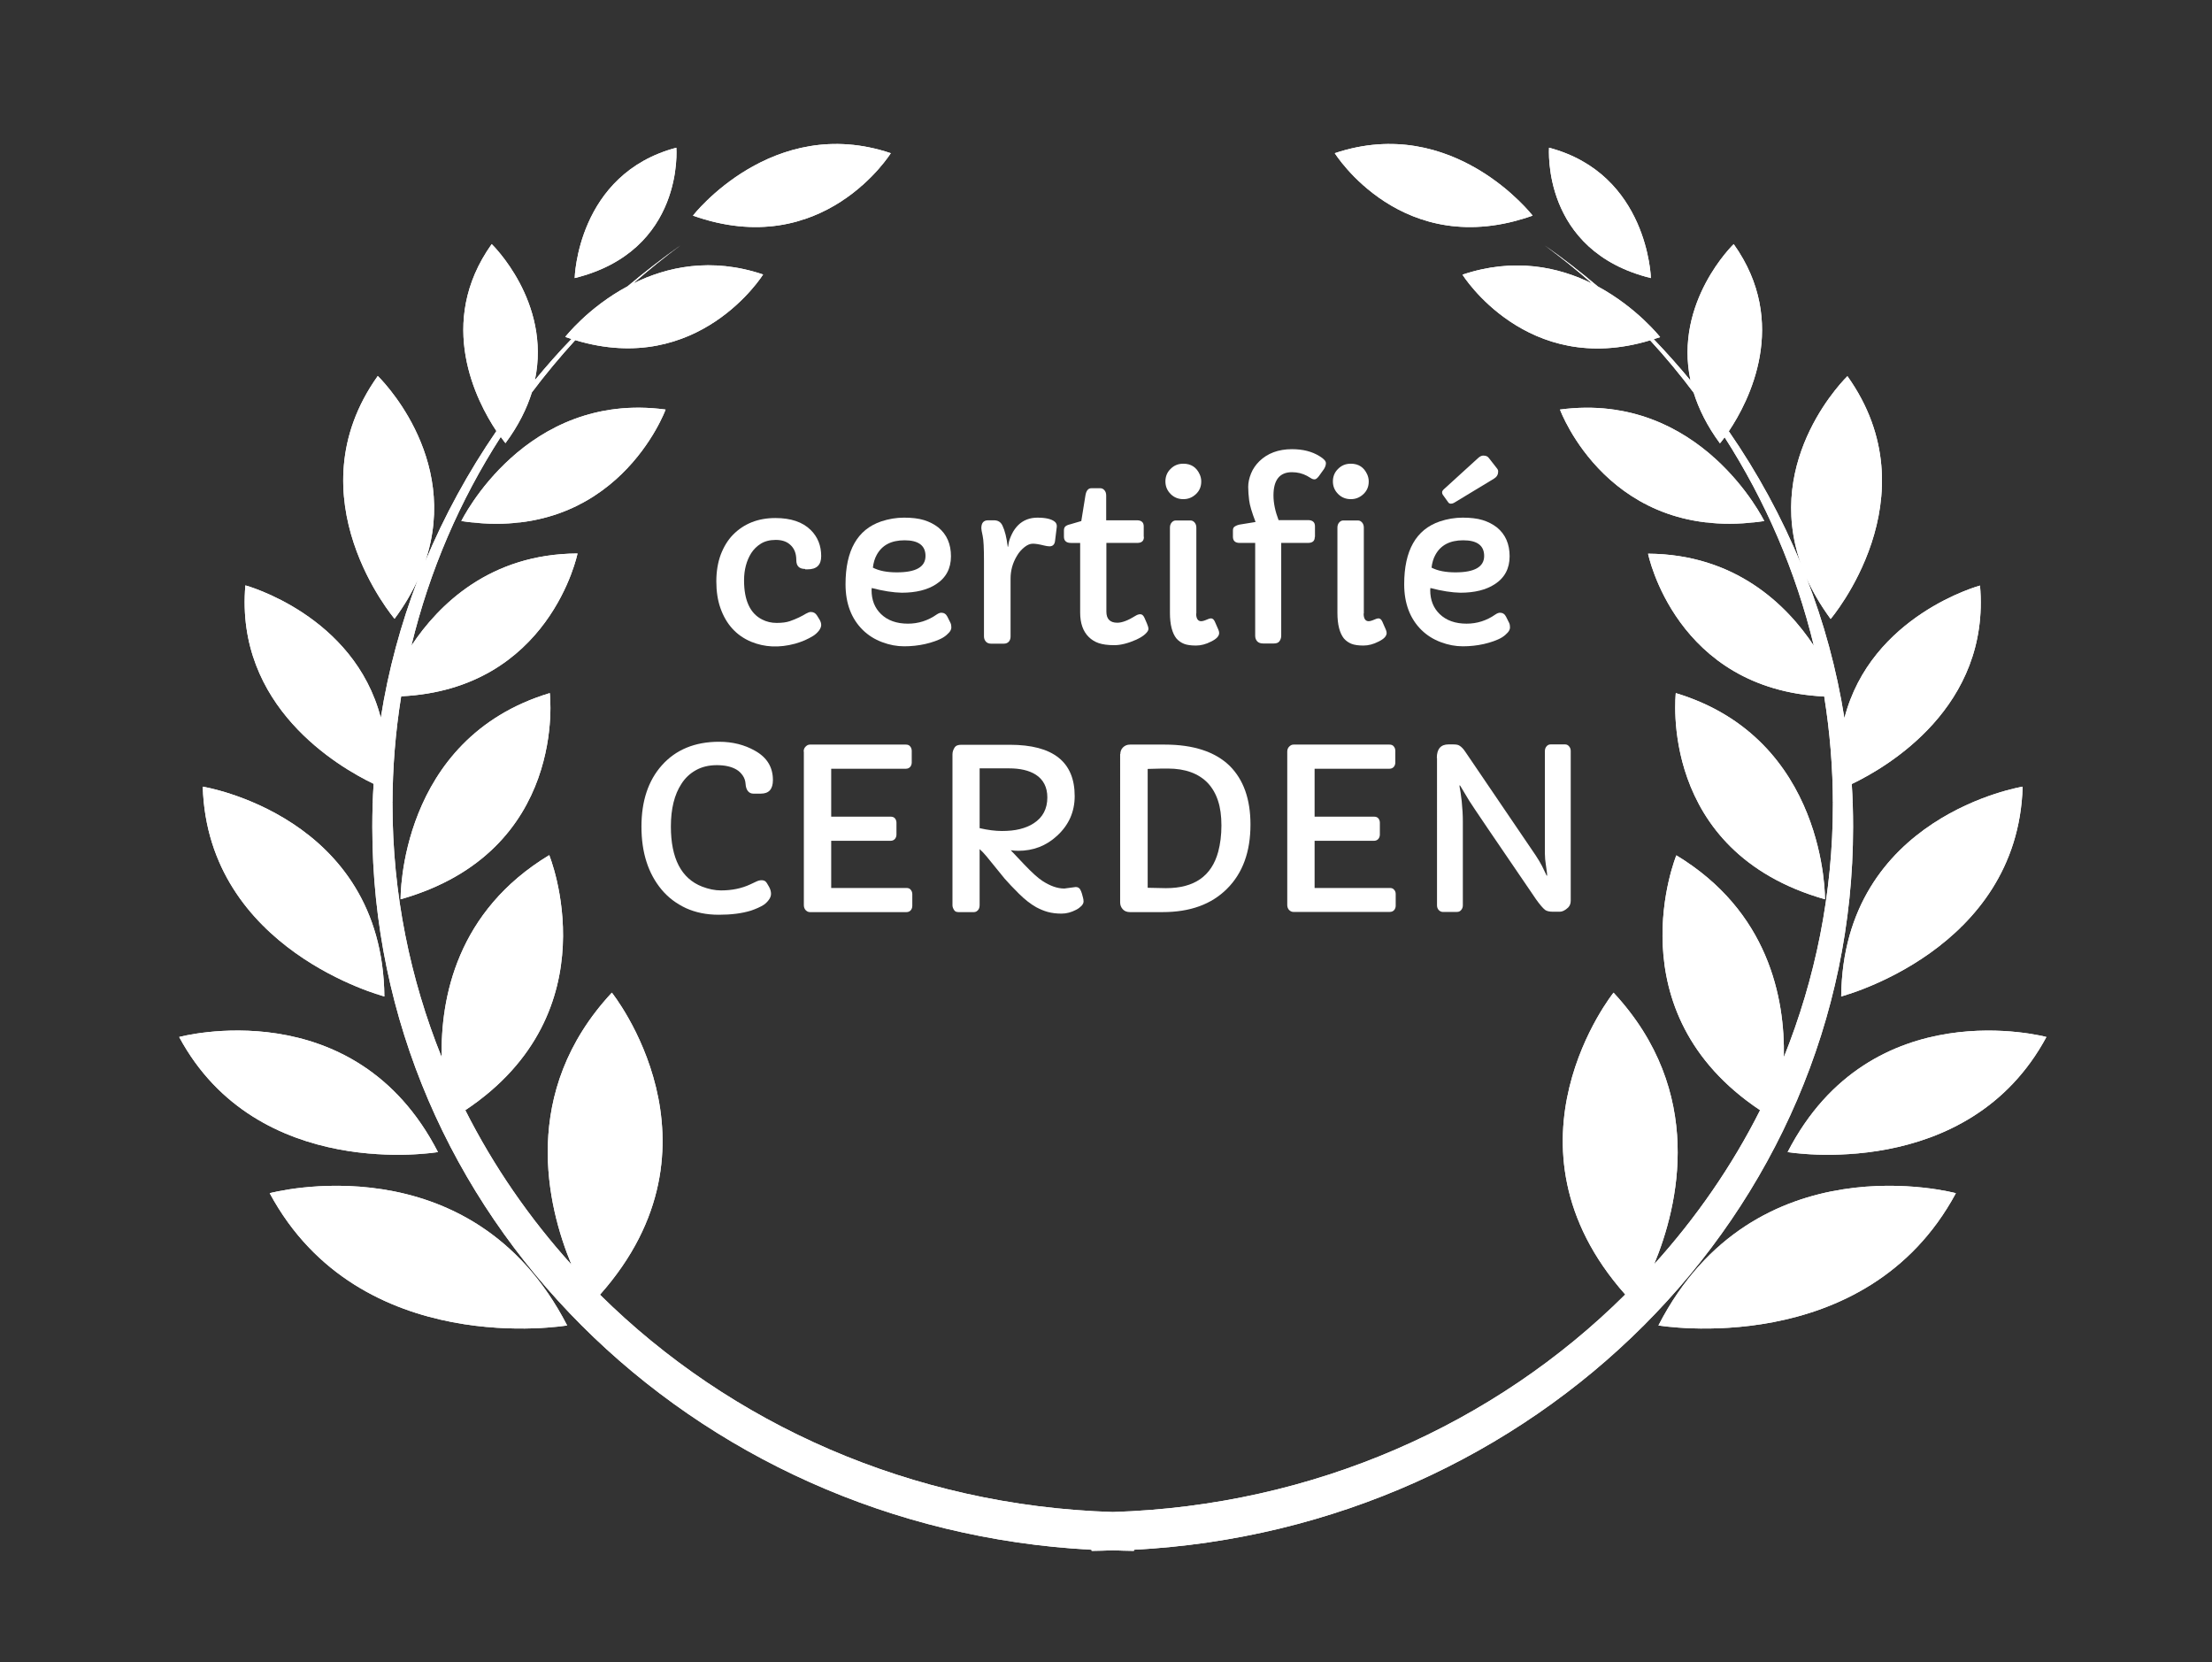 <?xml version="1.0" encoding="utf-8"?>
<!-- Generator: Adobe Illustrator 25.2.3, SVG Export Plug-In . SVG Version: 6.00 Build 0)  -->
<svg version="1.1" id="Calque_1" xmlns="http://www.w3.org/2000/svg" xmlns:xlink="http://www.w3.org/1999/xlink" x="0px" y="0px"
	 viewBox="0 0 117.28 88.11" style="enable-background:new 0 0 117.28 88.11;" xml:space="preserve">
<rect x="0" y="0" width="117.28" height="88.11" fill="#333333" stroke="none"/>
<style type="text/css">
	.st0{fill:#FFFFFF;}
	.st1{clip-path:url(#SVGID_2_);fill:#FFFFFF;}
	.st2{clip-path:url(#SVGID_4_);fill:#FFFFFF;}
	.st3{clip-path:url(#SVGID_6_);fill:#FFFFFF;}
	.st4{clip-path:url(#SVGID_8_);fill:#FFFFFF;}
	.st5{clip-path:url(#SVGID_10_);fill:#FFFFFF;}
	.st6{clip-path:url(#SVGID_12_);fill:#FFFFFF;}
	.st7{clip-path:url(#SVGID_14_);fill:#FFFFFF;}
	.st8{clip-path:url(#SVGID_16_);fill:#FFFFFF;}
	.st9{clip-path:url(#SVGID_18_);fill:#FFFFFF;}
	.st10{clip-path:url(#SVGID_20_);fill:#FFFFFF;}
	.st11{clip-path:url(#SVGID_22_);fill:#FFFFFF;}
	.st12{clip-path:url(#SVGID_24_);fill:#FFFFFF;}
	.st13{clip-path:url(#SVGID_26_);fill:#FFFFFF;}
	.st14{clip-path:url(#SVGID_28_);fill:#FFFFFF;}
	.st15{clip-path:url(#SVGID_30_);fill:#FFFFFF;}
</style>
<g>
	<g>
		<path class="st0" d="M42.69,30.16c-0.32,0-0.47-0.16-0.47-0.47c0-0.36-0.11-0.63-0.33-0.82c-0.19-0.17-0.44-0.25-0.76-0.25
			c-0.32,0-0.58,0.07-0.79,0.2c-0.21,0.13-0.38,0.3-0.51,0.5c-0.25,0.4-0.38,0.88-0.38,1.45c0,1.05,0.32,1.75,0.96,2.07
			c0.23,0.12,0.49,0.18,0.77,0.18c0.28,0,0.51-0.03,0.69-0.09c0.18-0.06,0.34-0.13,0.49-0.2s0.27-0.14,0.37-0.2
			c0.11-0.06,0.19-0.09,0.26-0.09c0.14,0,0.25,0.06,0.33,0.19l0.13,0.21c0.06,0.1,0.09,0.2,0.09,0.29s-0.04,0.19-0.12,0.3
			c-0.08,0.1-0.18,0.2-0.31,0.28c-0.13,0.08-0.28,0.16-0.44,0.23s-0.34,0.13-0.51,0.18c-0.85,0.23-1.62,0.19-2.33-0.1
			c-0.79-0.33-1.33-0.93-1.63-1.78c-0.15-0.42-0.22-0.9-0.22-1.42c0-0.53,0.08-1,0.23-1.41c0.16-0.42,0.37-0.77,0.65-1.06
			c0.58-0.59,1.33-0.89,2.25-0.89c0.82,0,1.45,0.21,1.88,0.64c0.37,0.37,0.55,0.83,0.55,1.38c0,0.47-0.24,0.7-0.72,0.7H42.69z"/>
		<path class="st0" d="M46.22,31.17l-0.01,0.11c0,0.53,0.17,0.95,0.5,1.27c0.35,0.34,0.83,0.51,1.43,0.51
			c0.55,0,1.06-0.16,1.53-0.49c0.09-0.06,0.17-0.09,0.24-0.09c0.14,0,0.25,0.07,0.32,0.21l0.16,0.32c0.04,0.08,0.05,0.16,0.05,0.25
			c0,0.09-0.04,0.18-0.12,0.27s-0.18,0.18-0.31,0.26c-0.13,0.08-0.28,0.14-0.44,0.2c-0.17,0.06-0.34,0.11-0.52,0.15
			c-0.36,0.08-0.73,0.12-1.11,0.12c-0.39,0-0.77-0.07-1.17-0.22s-0.73-0.36-1.02-0.64c-0.61-0.6-0.92-1.41-0.92-2.43
			c0-1.79,0.63-2.9,1.89-3.33c0.39-0.13,0.8-0.2,1.21-0.2c0.41,0,0.77,0.04,1.06,0.13c0.29,0.09,0.54,0.22,0.76,0.39
			c0.45,0.37,0.67,0.88,0.67,1.53c0,0.64-0.26,1.14-0.79,1.48c-0.46,0.3-1.07,0.45-1.82,0.45C47.37,31.41,46.83,31.33,46.22,31.17z
			 M49.07,29.47c0-0.55-0.37-0.83-1.11-0.83c-0.71,0-1.2,0.26-1.48,0.78c-0.1,0.18-0.17,0.41-0.2,0.67
			c0.33,0.17,0.75,0.25,1.27,0.25C48.57,30.34,49.07,30.05,49.07,29.47z"/>
		<path class="st0" d="M52.03,28c0-0.28,0.12-0.42,0.36-0.42h0.31c0.21,0,0.36,0.09,0.45,0.28c0.13,0.27,0.22,0.64,0.28,1.12
			c0,0.01,0,0.01,0.01,0.01s0.02-0.07,0.04-0.2c0.02-0.13,0.08-0.29,0.17-0.48c0.09-0.19,0.21-0.35,0.34-0.48
			c0.27-0.26,0.61-0.39,1.01-0.39c0.44,0,0.75,0.07,0.93,0.22c0.08,0.07,0.11,0.16,0.1,0.27l-0.09,0.73c-0.02,0.2-0.12,0.3-0.3,0.3
			c-0.08,0-0.19-0.02-0.31-0.05c-0.24-0.06-0.43-0.09-0.57-0.09s-0.29,0.06-0.44,0.18c-0.15,0.12-0.29,0.27-0.4,0.46
			c-0.23,0.38-0.34,0.78-0.34,1.21v3.07c0,0.11-0.03,0.2-0.09,0.27c-0.06,0.07-0.15,0.11-0.27,0.11h-0.67
			c-0.12,0-0.22-0.04-0.28-0.11s-0.1-0.16-0.1-0.27v-3.99c0-0.68-0.02-1.13-0.07-1.35C52.05,28.18,52.03,28.05,52.03,28z"/>
		<path class="st0" d="M60.65,28.46c0,0.22-0.12,0.32-0.36,0.32h-1.63v3.64c0,0.39,0.19,0.59,0.58,0.59c0.25,0,0.57-0.12,0.97-0.37
			c0.08-0.05,0.16-0.08,0.25-0.08c0.09,0,0.16,0.06,0.22,0.19l0.13,0.3c0.05,0.12,0.08,0.21,0.08,0.29s-0.06,0.17-0.18,0.28
			c-0.12,0.11-0.28,0.2-0.47,0.29c-0.43,0.19-0.82,0.29-1.16,0.29c-0.35,0-0.62-0.04-0.83-0.11c-0.2-0.07-0.38-0.18-0.52-0.32
			c-0.31-0.3-0.46-0.74-0.46-1.3v-3.69h-0.49c-0.24,0-0.37-0.11-0.37-0.33v-0.33c0-0.09,0.02-0.16,0.07-0.21
			c0.05-0.05,0.14-0.09,0.27-0.12l0.58-0.17l0.22-1.36c0.04-0.25,0.15-0.38,0.31-0.38h0.48c0.09,0,0.16,0.04,0.22,0.11
			s0.09,0.16,0.09,0.28v1.31h1.63c0.24,0,0.36,0.11,0.36,0.32V28.46z"/>
		<path class="st0" d="M62.74,26.46c-0.26,0-0.49-0.09-0.67-0.27c-0.18-0.18-0.28-0.4-0.28-0.67c0-0.26,0.09-0.49,0.28-0.67
			c0.18-0.18,0.4-0.27,0.67-0.27c0.41,0,0.7,0.19,0.87,0.57c0.05,0.11,0.08,0.24,0.08,0.37c0,0.27-0.09,0.49-0.28,0.67
			C63.22,26.37,63,26.46,62.74,26.46z M63.42,32.52c0,0.27,0.09,0.41,0.27,0.41c0.06,0,0.13-0.02,0.21-0.05
			c0.15-0.07,0.25-0.1,0.31-0.1c0.08,0,0.15,0.06,0.2,0.17l0.18,0.41c0.03,0.07,0.05,0.13,0.05,0.19c0,0.17-0.14,0.32-0.43,0.46
			c-0.27,0.14-0.54,0.21-0.8,0.21s-0.48-0.03-0.63-0.09s-0.29-0.15-0.41-0.29c-0.22-0.28-0.34-0.73-0.34-1.35v-4.52
			c0-0.11,0.03-0.2,0.09-0.27s0.13-0.11,0.22-0.11h0.78c0.09,0,0.16,0.04,0.22,0.11s0.09,0.16,0.09,0.27V32.52z"/>
		<path class="st0" d="M69.71,28.46c0,0.22-0.12,0.32-0.37,0.32h-1.41v4.92c0,0.12-0.04,0.22-0.1,0.3s-0.17,0.11-0.29,0.11h-0.57
			c-0.14,0-0.24-0.04-0.31-0.11c-0.07-0.08-0.11-0.17-0.11-0.3v-4.92h-0.82c-0.24,0-0.36-0.11-0.36-0.33v-0.32
			c0-0.09,0.02-0.16,0.07-0.2c0.05-0.04,0.14-0.09,0.27-0.12l0.86-0.14c-0.2-0.52-0.31-0.9-0.34-1.15
			c-0.03-0.25-0.05-0.49-0.05-0.71c0-0.23,0.05-0.46,0.15-0.71c0.1-0.25,0.25-0.46,0.44-0.65c0.43-0.42,1.01-0.64,1.73-0.64
			c0.57,0,1.06,0.12,1.46,0.37c0.23,0.14,0.34,0.26,0.34,0.37c0,0.11-0.04,0.21-0.1,0.31l-0.28,0.39c-0.08,0.1-0.15,0.16-0.22,0.16
			s-0.13-0.02-0.19-0.06c-0.06-0.04-0.13-0.08-0.22-0.13c-0.23-0.12-0.49-0.19-0.79-0.19c-0.65,0-0.98,0.41-0.98,1.23
			c0,0.4,0.09,0.84,0.27,1.31h1.56c0.24,0,0.37,0.11,0.37,0.32V28.46z"/>
		<path class="st0" d="M71.62,26.46c-0.26,0-0.49-0.09-0.67-0.27c-0.18-0.18-0.28-0.4-0.28-0.67c0-0.26,0.09-0.49,0.28-0.67
			c0.18-0.18,0.4-0.27,0.67-0.27c0.41,0,0.7,0.19,0.87,0.57c0.05,0.11,0.08,0.24,0.08,0.37c0,0.27-0.09,0.49-0.28,0.67
			C72.1,26.37,71.88,26.46,71.62,26.46z M72.3,32.52c0,0.27,0.09,0.41,0.27,0.41c0.06,0,0.13-0.02,0.21-0.05
			c0.15-0.07,0.25-0.1,0.31-0.1c0.08,0,0.15,0.06,0.2,0.17l0.18,0.41c0.03,0.07,0.05,0.13,0.05,0.19c0,0.17-0.14,0.32-0.43,0.46
			c-0.27,0.14-0.54,0.21-0.8,0.21s-0.48-0.03-0.63-0.09s-0.29-0.15-0.41-0.29c-0.22-0.28-0.34-0.73-0.34-1.35v-4.52
			c0-0.11,0.03-0.2,0.09-0.27s0.13-0.11,0.22-0.11h0.78c0.09,0,0.16,0.04,0.22,0.11s0.09,0.16,0.09,0.27V32.52z"/>
		<path class="st0" d="M75.84,31.17l-0.01,0.11c0,0.53,0.17,0.95,0.5,1.27c0.35,0.34,0.83,0.51,1.43,0.51
			c0.55,0,1.06-0.16,1.53-0.49c0.09-0.06,0.17-0.09,0.24-0.09c0.14,0,0.25,0.07,0.32,0.21l0.16,0.32c0.04,0.08,0.05,0.16,0.05,0.25
			c0,0.09-0.04,0.18-0.12,0.27s-0.18,0.18-0.31,0.26c-0.13,0.08-0.28,0.14-0.44,0.2c-0.17,0.06-0.34,0.11-0.52,0.15
			c-0.36,0.08-0.73,0.12-1.11,0.12c-0.39,0-0.77-0.07-1.17-0.22s-0.73-0.36-1.02-0.64c-0.61-0.6-0.92-1.41-0.92-2.43
			c0-1.79,0.63-2.9,1.89-3.33c0.39-0.13,0.8-0.2,1.21-0.2c0.41,0,0.77,0.04,1.06,0.13c0.29,0.09,0.54,0.22,0.76,0.39
			c0.45,0.37,0.67,0.88,0.67,1.53c0,0.64-0.26,1.14-0.79,1.48c-0.46,0.3-1.07,0.45-1.82,0.45C76.98,31.41,76.45,31.33,75.84,31.17z
			 M78.69,29.47c0-0.55-0.37-0.83-1.11-0.83c-0.71,0-1.2,0.26-1.48,0.78c-0.1,0.18-0.17,0.41-0.2,0.67
			c0.33,0.17,0.75,0.25,1.27,0.25C78.18,30.34,78.69,30.05,78.69,29.47z M77.1,26.65c-0.05,0.03-0.11,0.05-0.17,0.05
			c-0.07,0-0.12-0.03-0.15-0.08l-0.28-0.39c-0.03-0.04-0.04-0.08-0.04-0.14c0-0.05,0.04-0.11,0.12-0.18l1.79-1.63
			c0.1-0.09,0.19-0.13,0.27-0.13c0.14,0,0.24,0.04,0.3,0.13l0.43,0.55c0.05,0.06,0.07,0.12,0.06,0.18c0,0.16-0.08,0.28-0.23,0.37
			L77.1,26.65z"/>
		<path class="st0" d="M40.98,41.35c0,0.48-0.21,0.72-0.64,0.72h-0.4c-0.12,0-0.22-0.05-0.29-0.14s-0.11-0.22-0.12-0.38
			s-0.06-0.31-0.15-0.44c-0.09-0.13-0.2-0.24-0.34-0.32c-0.26-0.15-0.6-0.23-1.03-0.23c-0.43,0-0.8,0.09-1.12,0.27
			s-0.57,0.42-0.76,0.72c-0.37,0.56-0.56,1.32-0.56,2.26c0,1.69,0.55,2.76,1.66,3.19c0.34,0.13,0.67,0.2,1,0.2
			c0.59,0,1.1-0.11,1.55-0.32l0.32-0.15c0.1-0.05,0.2-0.07,0.28-0.07s0.15,0.02,0.2,0.06c0.05,0.04,0.11,0.13,0.19,0.28
			c0.08,0.14,0.11,0.27,0.11,0.38c0,0.11-0.04,0.21-0.11,0.31c-0.07,0.1-0.16,0.19-0.27,0.27c-0.19,0.12-0.42,0.22-0.68,0.31
			c-0.49,0.15-1.05,0.22-1.71,0.22s-1.23-0.12-1.74-0.35c-0.51-0.24-0.94-0.56-1.29-0.98c-0.71-0.85-1.07-1.96-1.07-3.34
			c0-1.36,0.36-2.44,1.08-3.25c0.74-0.83,1.75-1.25,3.04-1.25c0.71,0,1.34,0.16,1.89,0.47C40.67,40.15,40.98,40.67,40.98,41.35z"/>
		<path class="st0" d="M42.61,39.84c0-0.1,0.03-0.19,0.1-0.26s0.14-0.11,0.23-0.11h5.09c0.1,0,0.18,0.03,0.23,0.1
			c0.05,0.06,0.08,0.14,0.08,0.23v0.62c0,0.09-0.03,0.17-0.08,0.23c-0.05,0.06-0.13,0.1-0.23,0.1h-3.96v2.54h3.15
			c0.1,0,0.18,0.03,0.23,0.09c0.05,0.06,0.08,0.14,0.08,0.23v0.63c0,0.09-0.03,0.17-0.08,0.23c-0.05,0.06-0.13,0.1-0.23,0.1h-3.15
			v2.5h3.99c0.1,0,0.18,0.03,0.23,0.1c0.05,0.06,0.08,0.14,0.08,0.23v0.62c0,0.09-0.03,0.17-0.08,0.23c-0.05,0.06-0.13,0.1-0.23,0.1
			h-5.12c-0.09,0-0.16-0.04-0.23-0.11c-0.06-0.07-0.09-0.16-0.09-0.26V39.84z"/>
		<path class="st0" d="M56.43,47.1l0.6-0.08c0.11,0,0.18,0.04,0.23,0.11c0.04,0.07,0.08,0.15,0.1,0.23
			c0.02,0.08,0.04,0.16,0.06,0.22c0.02,0.07,0.03,0.14,0.03,0.21c0,0.08-0.04,0.15-0.11,0.23c-0.08,0.08-0.17,0.15-0.29,0.21
			c-0.25,0.13-0.5,0.2-0.77,0.2s-0.51-0.03-0.73-0.09c-0.22-0.06-0.42-0.15-0.61-0.25c-0.3-0.17-0.61-0.41-0.92-0.72
			s-0.56-0.57-0.75-0.79l-0.96-1.18c-0.13-0.16-0.26-0.29-0.37-0.39v2.97c0,0.15-0.05,0.26-0.16,0.33
			c-0.04,0.02-0.08,0.04-0.13,0.04h-0.83c-0.1,0-0.18-0.03-0.22-0.09c-0.07-0.1-0.1-0.19-0.1-0.27v-8c0-0.13,0.04-0.25,0.11-0.36
			s0.19-0.15,0.35-0.15h2.58c2.3,0,3.44,0.91,3.44,2.72c0,0.83-0.31,1.53-0.93,2.1c-0.58,0.54-1.27,0.8-2.06,0.8
			c-0.14,0-0.27-0.01-0.4-0.03l0.71,0.75c0.41,0.43,0.73,0.72,0.96,0.87C55.67,46.96,56.06,47.1,56.43,47.1z M51.94,43.9
			c0.44,0.1,0.83,0.15,1.18,0.15c0.35,0,0.67-0.03,0.95-0.1c0.28-0.07,0.53-0.17,0.74-0.31c0.48-0.31,0.72-0.77,0.72-1.37
			c0-0.54-0.21-0.95-0.62-1.21c-0.35-0.22-0.82-0.33-1.41-0.33h-1.56V43.9z"/>
		<path class="st0" d="M59.4,39.97c0-0.13,0.04-0.25,0.14-0.35s0.22-0.15,0.38-0.15h1.83c1.53,0,2.68,0.38,3.45,1.13
			c0.73,0.73,1.1,1.76,1.1,3.11c0,1.44-0.41,2.57-1.24,3.4s-1.96,1.24-3.42,1.24h-1.73c-0.16,0-0.29-0.05-0.38-0.15
			c-0.09-0.1-0.14-0.22-0.14-0.36V39.97z M61.92,40.74h-0.29c-0.13,0-0.39,0.01-0.78,0.02v6.3l0.94,0.02h0.04
			c1.49,0,2.41-0.64,2.76-1.93c0.11-0.42,0.17-0.88,0.17-1.39c0-0.51-0.06-0.95-0.18-1.31c-0.12-0.37-0.3-0.68-0.54-0.94
			C63.55,41,62.84,40.74,61.92,40.74z"/>
		<path class="st0" d="M68.25,39.84c0-0.1,0.03-0.19,0.1-0.26s0.14-0.11,0.23-0.11h5.09c0.1,0,0.18,0.03,0.23,0.1
			c0.05,0.06,0.08,0.14,0.08,0.23v0.62c0,0.09-0.03,0.17-0.08,0.23c-0.05,0.06-0.13,0.1-0.23,0.1H69.7v2.54h3.15
			c0.1,0,0.18,0.03,0.23,0.09c0.05,0.06,0.08,0.14,0.08,0.23v0.63c0,0.09-0.03,0.17-0.08,0.23c-0.05,0.06-0.13,0.1-0.23,0.1H69.7
			v2.5h3.99c0.1,0,0.18,0.03,0.23,0.1C73.97,47.22,74,47.3,74,47.39v0.62c0,0.09-0.03,0.17-0.08,0.23c-0.05,0.06-0.13,0.1-0.23,0.1
			h-5.12c-0.09,0-0.16-0.04-0.23-0.11c-0.06-0.07-0.09-0.16-0.09-0.26V39.84z"/>
		<path class="st0" d="M76.18,40.18c0-0.48,0.21-0.72,0.62-0.72h0.24c0.16,0,0.27,0.02,0.33,0.06c0.12,0.07,0.22,0.18,0.32,0.33
			l3.73,5.49c0.14,0.21,0.25,0.4,0.34,0.57l0.24,0.5c0,0.01,0.01,0.01,0.02,0.01c0.01,0,0.01-0.05,0-0.15
			c-0.01-0.1-0.03-0.25-0.06-0.44c-0.03-0.19-0.05-0.38-0.05-0.57v-5.45c0-0.1,0.03-0.18,0.09-0.25c0.06-0.07,0.13-0.1,0.22-0.1
			h0.76c0.08,0,0.15,0.03,0.21,0.1c0.06,0.07,0.09,0.15,0.09,0.25v7.94c0,0.15-0.05,0.27-0.14,0.36c-0.16,0.15-0.31,0.22-0.44,0.22
			h-0.35c-0.19,0-0.33-0.03-0.42-0.09c-0.13-0.1-0.29-0.29-0.49-0.57c-2.2-3.22-3.38-4.96-3.54-5.22l-0.48-0.8
			c-0.01-0.01-0.02-0.02-0.03-0.02s-0.01,0.03,0,0.09s0.03,0.16,0.05,0.29c0.02,0.14,0.04,0.29,0.06,0.46
			c0.04,0.39,0.06,0.74,0.06,1.08v4.44c0,0.1-0.03,0.18-0.09,0.25c-0.06,0.07-0.13,0.1-0.22,0.1h-0.76c-0.08,0-0.15-0.04-0.21-0.1
			c-0.06-0.07-0.09-0.15-0.09-0.25V40.18z"/>
	</g>
	<g>
		<g>
			<g>
				<g>
					<defs>
						<path id="SVGID_1_" d="M98.25,43.84c0-0.77-0.02-1.53-0.07-2.28c1.88-0.9,7.36-4.09,6.8-10.52c0,0-5.78,1.56-7.19,7.03
							c-0.41-2.58-1.09-5.08-2.02-7.46c0.32,0.72,0.74,1.45,1.29,2.2c0,0,5.48-6.43,0.89-12.87c0,0-4.48,4.31-2.46,9.97
							c-1.02-2.49-2.31-4.85-3.83-7.05c1.05-1.56,3.24-5.74,0.26-9.92c0,0-3.18,3.06-2.29,7.23c-0.62-0.75-1.27-1.48-1.95-2.19
							c0.11-0.04,0.22-0.07,0.34-0.11c0,0-1.22-1.56-3.31-2.69c-0.9-0.76-1.84-1.49-2.81-2.17c0.87,0.64,1.71,1.31,2.51,2.02
							c-1.78-0.88-4.13-1.39-6.87-0.47c0,0,3.41,5.46,9.95,3.48c0.82,0.89,1.59,1.82,2.31,2.78c0.27,0.86,0.71,1.76,1.39,2.68
							c0,0,0.1-0.11,0.25-0.32c2.16,3.37,3.77,7.09,4.73,11.05c-1.44-2.17-4.16-4.85-8.79-4.88c0,0,1.45,7.19,9.34,7.57
							c0.3,1.87,0.46,3.78,0.46,5.73c0,4.72-0.93,9.23-2.6,13.39c0.06-3.12-0.81-7.74-5.7-10.7c0,0-3.4,8.28,4.44,13.51
							c-1.49,2.96-3.39,5.7-5.62,8.17c1.29-3.11,2.74-9.14-2.15-14.4c0,0-6.45,8.03,0.62,16C79.28,75.47,69.68,79.82,59,80.15
							c-10.68-0.33-20.28-4.68-27.19-11.52c7.08-7.97,0.63-16.01,0.63-16.01c-4.9,5.27-3.43,11.31-2.14,14.42
							c-2.23-2.47-4.13-5.22-5.63-8.19c7.85-5.23,4.45-13.52,4.45-13.52c-4.91,2.97-5.77,7.6-5.7,10.72
							c-1.68-4.17-2.61-8.68-2.61-13.41c0-1.95,0.16-3.86,0.46-5.73c7.89-0.38,9.35-7.57,9.35-7.57c-4.65,0.02-7.37,2.72-8.81,4.89
							c0.96-3.97,2.57-7.7,4.74-11.07c0.15,0.21,0.25,0.33,0.25,0.33c0.69-0.93,1.13-1.83,1.4-2.69c0.72-0.96,1.49-1.88,2.3-2.77
							c6.55,1.98,9.96-3.48,9.96-3.48c-2.76-0.93-5.12-0.4-6.89,0.48c0.81-0.71,1.65-1.39,2.52-2.03c-0.97,0.69-1.91,1.42-2.82,2.18
							c-2.09,1.12-3.3,2.68-3.3,2.68c0.11,0.04,0.22,0.07,0.33,0.11c-0.68,0.7-1.32,1.43-1.94,2.18c0.88-4.16-2.29-7.21-2.29-7.21
							c-2.98,4.18-0.79,8.35,0.25,9.91c-1.49,2.17-2.76,4.49-3.78,6.93c1.91-5.61-2.51-9.85-2.51-9.85
							c-4.59,6.44,0.89,12.87,0.89,12.87c0.53-0.71,0.93-1.41,1.24-2.09c-0.9,2.35-1.57,4.8-1.97,7.34
							c-1.42-5.46-7.18-7.02-7.18-7.02c-0.55,6.42,4.91,9.61,6.8,10.52c-0.05,0.76-0.07,1.52-0.07,2.29
							c0,20.48,16.88,37.2,38.13,38.31l0.01,0.06c0.38,0,0.75-0.02,1.12-0.03c0.37,0.01,0.74,0.03,1.12,0.03l0.01-0.06
							C81.37,81.04,98.25,64.32,98.25,43.84z"/>
					</defs>
					<use xlink:href="#SVGID_1_"  style="overflow:visible;fill:#FFFFFF;"/>
					<clipPath id="SVGID_2_">
						<use xlink:href="#SVGID_1_"  style="overflow:visible;"/>
					</clipPath>
					<rect x="12.46" y="81.46" class="st1" width="93.07" height="0.75"/>
					<rect x="12.46" y="75.9" class="st1" width="93.07" height="5.56"/>
					<rect x="12.46" y="70.34" class="st1" width="93.07" height="5.56"/>
					<rect x="12.46" y="64.78" class="st1" width="93.07" height="5.56"/>
					<rect x="12.46" y="59.21" class="st1" width="93.07" height="5.56"/>
					<rect x="12.46" y="53.65" class="st1" width="93.07" height="5.56"/>
					<rect x="12.46" y="48.09" class="st1" width="93.07" height="5.56"/>
					<rect x="12.46" y="42.53" class="st1" width="93.07" height="5.56"/>
					<rect x="12.46" y="36.96" class="st1" width="93.07" height="5.56"/>
					<rect x="12.46" y="31.4" class="st1" width="93.07" height="5.56"/>
					<rect x="12.46" y="25.84" class="st1" width="93.07" height="5.56"/>
					<rect x="12.46" y="20.28" class="st1" width="93.07" height="5.56"/>
					<rect x="12.46" y="14.71" class="st1" width="93.07" height="5.56"/>
					<rect x="12.46" y="12.94" class="st1" width="93.07" height="1.78"/>
				</g>
			</g>
			<g>
				<g>
					<defs>
						<path id="SVGID_3_" d="M14.3,63.25c4.78,8.88,15.77,7.01,15.77,7.01C24.97,60.36,14.3,63.25,14.3,63.25z"/>
					</defs>
					<use xlink:href="#SVGID_3_"  style="overflow:visible;fill:#FFFFFF;"/>
					<clipPath id="SVGID_4_">
						<use xlink:href="#SVGID_3_"  style="overflow:visible;"/>
					</clipPath>
					<rect x="14.3" y="71.56" class="st2" width="15.77" height="0.57"/>
					<rect x="14.3" y="70.95" class="st2" width="15.77" height="0.61"/>
					<rect x="14.3" y="70.34" class="st2" width="15.77" height="0.61"/>
					<rect x="14.3" y="69.73" class="st2" width="15.77" height="0.61"/>
					<rect x="14.3" y="69.13" class="st2" width="15.77" height="0.61"/>
					<rect x="14.3" y="68.52" class="st2" width="15.77" height="0.61"/>
					<rect x="14.3" y="67.91" class="st2" width="15.77" height="0.61"/>
					<rect x="14.3" y="67.3" class="st2" width="15.77" height="0.61"/>
					<rect x="14.3" y="66.7" class="st2" width="15.77" height="0.61"/>
					<rect x="14.3" y="66.09" class="st2" width="15.77" height="0.61"/>
					<rect x="14.3" y="65.48" class="st2" width="15.77" height="0.61"/>
					<rect x="14.3" y="64.87" class="st2" width="15.77" height="0.61"/>
					<rect x="14.3" y="64.27" class="st2" width="15.77" height="0.61"/>
					<rect x="14.3" y="63.66" class="st2" width="15.77" height="0.61"/>
					<rect x="14.3" y="63.05" class="st2" width="15.77" height="0.61"/>
					<rect x="14.3" y="62.44" class="st2" width="15.77" height="0.61"/>
					<rect x="14.3" y="61.83" class="st2" width="15.77" height="0.61"/>
					<rect x="14.3" y="61.23" class="st2" width="15.77" height="0.61"/>
					<rect x="14.3" y="60.62" class="st2" width="15.77" height="0.61"/>
					<rect x="14.3" y="60.36" class="st2" width="15.77" height="0.26"/>
				</g>
			</g>
			<g>
				<g>
					<defs>
						<path id="SVGID_5_" d="M23.22,61.07c-4.43-8.62-13.72-6.1-13.72-6.1C13.66,62.7,23.22,61.07,23.22,61.07z"/>
					</defs>
					<use xlink:href="#SVGID_5_"  style="overflow:visible;fill:#FFFFFF;"/>
					<clipPath id="SVGID_6_">
						<use xlink:href="#SVGID_5_"  style="overflow:visible;"/>
					</clipPath>
					<rect x="9.5" y="62.2" class="st3" width="13.72" height="0.5"/>
					<rect x="9.5" y="61.67" class="st3" width="13.72" height="0.53"/>
					<rect x="9.5" y="61.15" class="st3" width="13.72" height="0.53"/>
					<rect x="9.5" y="60.62" class="st3" width="13.72" height="0.53"/>
					<rect x="9.5" y="60.09" class="st3" width="13.72" height="0.53"/>
					<rect x="9.5" y="59.56" class="st3" width="13.72" height="0.53"/>
					<rect x="9.5" y="59.03" class="st3" width="13.72" height="0.53"/>
					<rect x="9.5" y="58.5" class="st3" width="13.72" height="0.53"/>
					<rect x="9.5" y="57.97" class="st3" width="13.72" height="0.53"/>
					<rect x="9.5" y="57.44" class="st3" width="13.72" height="0.53"/>
					<rect x="9.5" y="56.92" class="st3" width="13.72" height="0.53"/>
					<rect x="9.5" y="56.39" class="st3" width="13.72" height="0.53"/>
					<rect x="9.5" y="55.86" class="st3" width="13.72" height="0.53"/>
					<rect x="9.5" y="55.33" class="st3" width="13.72" height="0.53"/>
					<rect x="9.5" y="54.8" class="st3" width="13.72" height="0.53"/>
					<rect x="9.5" y="54.27" class="st3" width="13.72" height="0.53"/>
					<rect x="9.5" y="53.74" class="st3" width="13.72" height="0.53"/>
					<rect x="9.5" y="53.22" class="st3" width="13.72" height="0.53"/>
					<rect x="9.5" y="52.69" class="st3" width="13.72" height="0.53"/>
					<rect x="9.5" y="52.46" class="st3" width="13.72" height="0.23"/>
				</g>
			</g>
			<g>
				<g>
					<defs>
						<path id="SVGID_7_" d="M20.38,52.82c-0.1-9.59-9.63-11.12-9.63-11.12C11.01,50.38,20.38,52.82,20.38,52.82z"/>
					</defs>
					<use xlink:href="#SVGID_7_"  style="overflow:visible;fill:#FFFFFF;"/>
					<clipPath id="SVGID_8_">
						<use xlink:href="#SVGID_7_"  style="overflow:visible;"/>
					</clipPath>
					<rect x="10.75" y="52.7" class="st4" width="9.63" height="0.12"/>
					<rect x="10.75" y="51.8" class="st4" width="9.63" height="0.89"/>
					<rect x="10.75" y="50.91" class="st4" width="9.63" height="0.89"/>
					<rect x="10.75" y="50.02" class="st4" width="9.63" height="0.89"/>
					<rect x="10.75" y="49.13" class="st4" width="9.63" height="0.89"/>
					<rect x="10.75" y="48.23" class="st4" width="9.63" height="0.89"/>
					<rect x="10.75" y="47.34" class="st4" width="9.63" height="0.89"/>
					<rect x="10.75" y="46.45" class="st4" width="9.63" height="0.89"/>
					<rect x="10.75" y="45.56" class="st4" width="9.63" height="0.89"/>
					<rect x="10.75" y="44.66" class="st4" width="9.63" height="0.89"/>
					<rect x="10.75" y="43.77" class="st4" width="9.63" height="0.89"/>
					<rect x="10.75" y="42.88" class="st4" width="9.63" height="0.89"/>
					<rect x="10.75" y="41.99" class="st4" width="9.63" height="0.89"/>
					<rect x="10.75" y="41.7" class="st4" width="9.63" height="0.29"/>
				</g>
			</g>
			<g>
				<g>
					<defs>
						<path id="SVGID_9_" d="M35.86,7.83c-5.26,1.39-5.39,6.91-5.39,6.91C36.31,13.3,35.86,7.83,35.86,7.83z"/>
					</defs>
					<use xlink:href="#SVGID_9_"  style="overflow:visible;fill:#FFFFFF;"/>
					<clipPath id="SVGID_10_">
						<use xlink:href="#SVGID_9_"  style="overflow:visible;"/>
					</clipPath>
					<rect x="30.47" y="14.67" class="st5" width="5.84" height="0.07"/>
					<rect x="30.47" y="14.11" class="st5" width="5.84" height="0.56"/>
					<rect x="30.47" y="13.56" class="st5" width="5.84" height="0.56"/>
					<rect x="30.47" y="13" class="st5" width="5.84" height="0.55"/>
					<rect x="30.47" y="12.44" class="st5" width="5.84" height="0.56"/>
					<rect x="30.47" y="11.89" class="st5" width="5.84" height="0.55"/>
					<rect x="30.47" y="11.34" class="st5" width="5.84" height="0.56"/>
					<rect x="30.47" y="10.78" class="st5" width="5.84" height="0.56"/>
					<rect x="30.47" y="10.22" class="st5" width="5.84" height="0.56"/>
					<rect x="30.47" y="9.67" class="st5" width="5.84" height="0.55"/>
					<rect x="30.47" y="9.12" class="st5" width="5.84" height="0.55"/>
					<rect x="30.47" y="8.56" class="st5" width="5.84" height="0.56"/>
					<rect x="30.47" y="8" class="st5" width="5.84" height="0.56"/>
					<rect x="30.47" y="7.83" class="st5" width="5.84" height="0.18"/>
				</g>
			</g>
			<g>
				<g>
					<defs>
						<path id="SVGID_11_" d="M21.24,47.67c8.91-2.53,7.91-10.93,7.91-10.93C21.12,39.16,21.24,47.67,21.24,47.67z"/>
					</defs>
					<use xlink:href="#SVGID_11_"  style="overflow:visible;fill:#FFFFFF;"/>
					<clipPath id="SVGID_12_">
						<use xlink:href="#SVGID_11_"  style="overflow:visible;"/>
					</clipPath>
					<rect x="21.12" y="47.56" class="st6" width="9.03" height="0.12"/>
					<rect x="21.12" y="46.68" class="st6" width="9.03" height="0.88"/>
					<rect x="21.12" y="45.8" class="st6" width="9.03" height="0.88"/>
					<rect x="21.12" y="44.92" class="st6" width="9.03" height="0.88"/>
					<rect x="21.12" y="44.04" class="st6" width="9.03" height="0.88"/>
					<rect x="21.12" y="43.17" class="st6" width="9.03" height="0.88"/>
					<rect x="21.12" y="42.29" class="st6" width="9.03" height="0.88"/>
					<rect x="21.12" y="41.41" class="st6" width="9.03" height="0.88"/>
					<rect x="21.12" y="40.53" class="st6" width="9.03" height="0.88"/>
					<rect x="21.12" y="39.65" class="st6" width="9.03" height="0.88"/>
					<rect x="21.12" y="38.78" class="st6" width="9.03" height="0.88"/>
					<rect x="21.12" y="37.9" class="st6" width="9.03" height="0.88"/>
					<rect x="21.12" y="37.02" class="st6" width="9.03" height="0.88"/>
					<rect x="21.12" y="36.74" class="st6" width="9.03" height="0.28"/>
				</g>
			</g>
			<g>
				<g>
					<defs>
						<path id="SVGID_13_" d="M24.46,27.62c8.22,1.24,10.83-5.91,10.83-5.91C27.83,20.71,24.46,27.62,24.46,27.62z"/>
					</defs>
					<use xlink:href="#SVGID_13_"  style="overflow:visible;fill:#FFFFFF;"/>
					<clipPath id="SVGID_14_">
						<use xlink:href="#SVGID_13_"  style="overflow:visible;"/>
					</clipPath>
					<rect x="24.46" y="28.68" class="st7" width="10.83" height="0.17"/>
					<rect x="24.46" y="28.19" class="st7" width="10.83" height="0.49"/>
					<rect x="24.46" y="27.7" class="st7" width="10.83" height="0.49"/>
					<rect x="24.46" y="27.2" class="st7" width="10.83" height="0.49"/>
					<rect x="24.46" y="26.71" class="st7" width="10.83" height="0.49"/>
					<rect x="24.46" y="26.21" class="st7" width="10.83" height="0.49"/>
					<rect x="24.46" y="25.72" class="st7" width="10.83" height="0.49"/>
					<rect x="24.46" y="25.23" class="st7" width="10.83" height="0.49"/>
					<rect x="24.46" y="24.73" class="st7" width="10.83" height="0.49"/>
					<rect x="24.46" y="24.24" class="st7" width="10.83" height="0.49"/>
					<rect x="24.46" y="23.74" class="st7" width="10.83" height="0.49"/>
					<rect x="24.46" y="23.25" class="st7" width="10.83" height="0.49"/>
					<rect x="24.46" y="22.76" class="st7" width="10.83" height="0.49"/>
					<rect x="24.46" y="22.26" class="st7" width="10.83" height="0.5"/>
					<rect x="24.46" y="21.77" class="st7" width="10.83" height="0.49"/>
					<rect x="24.46" y="21.27" class="st7" width="10.83" height="0.49"/>
					<rect x="24.46" y="20.78" class="st7" width="10.83" height="0.49"/>
					<rect x="24.46" y="20.71" class="st7" width="10.83" height="0.06"/>
				</g>
			</g>
			<g>
				<g>
					<defs>
						<path id="SVGID_15_" d="M47.23,8.12c-6.28-2.11-10.49,3.31-10.49,3.31C43.64,13.88,47.23,8.12,47.23,8.12z"/>
					</defs>
					<use xlink:href="#SVGID_15_"  style="overflow:visible;fill:#FFFFFF;"/>
					<clipPath id="SVGID_16_">
						<use xlink:href="#SVGID_15_"  style="overflow:visible;"/>
					</clipPath>
					<rect x="36.74" y="13.76" class="st8" width="10.49" height="0.12"/>
					<rect x="36.74" y="13.4" class="st8" width="10.49" height="0.35"/>
					<rect x="36.74" y="13.05" class="st8" width="10.49" height="0.35"/>
					<rect x="36.74" y="12.7" class="st8" width="10.49" height="0.35"/>
					<rect x="36.74" y="12.34" class="st8" width="10.49" height="0.35"/>
					<rect x="36.74" y="11.99" class="st8" width="10.49" height="0.35"/>
					<rect x="36.74" y="11.64" class="st8" width="10.49" height="0.35"/>
					<rect x="36.74" y="11.28" class="st8" width="10.49" height="0.35"/>
					<rect x="36.74" y="10.93" class="st8" width="10.49" height="0.35"/>
					<rect x="36.74" y="10.58" class="st8" width="10.49" height="0.35"/>
					<rect x="36.74" y="10.22" class="st8" width="10.49" height="0.35"/>
					<rect x="36.74" y="9.87" class="st8" width="10.49" height="0.35"/>
					<rect x="36.74" y="9.51" class="st8" width="10.49" height="0.35"/>
					<rect x="36.74" y="9.16" class="st8" width="10.49" height="0.35"/>
					<rect x="36.74" y="8.81" class="st8" width="10.49" height="0.35"/>
					<rect x="36.74" y="8.45" class="st8" width="10.49" height="0.35"/>
					<rect x="36.74" y="8.1" class="st8" width="10.49" height="0.35"/>
					<rect x="36.74" y="7.75" class="st8" width="10.49" height="0.35"/>
					<rect x="36.74" y="7.39" class="st8" width="10.49" height="0.35"/>
					<rect x="36.74" y="7.04" class="st8" width="10.49" height="0.35"/>
					<rect x="36.74" y="6.69" class="st8" width="10.49" height="0.35"/>
					<rect x="36.74" y="6.33" class="st8" width="10.49" height="0.35"/>
					<rect x="36.74" y="6.01" class="st8" width="10.49" height="0.32"/>
				</g>
			</g>
			<g>
				<g>
					<defs>
						<path id="SVGID_17_" d="M87.93,70.26c0,0,10.99,1.87,15.77-7.01C103.7,63.25,93.03,60.36,87.93,70.26z"/>
					</defs>
					<use xlink:href="#SVGID_17_"  style="overflow:visible;fill:#FFFFFF;"/>
					<clipPath id="SVGID_18_">
						<use xlink:href="#SVGID_17_"  style="overflow:visible;"/>
					</clipPath>
					<rect x="87.93" y="71.56" class="st9" width="15.77" height="0.57"/>
					<rect x="87.93" y="70.95" class="st9" width="15.77" height="0.61"/>
					<rect x="87.93" y="70.34" class="st9" width="15.77" height="0.61"/>
					<rect x="87.93" y="69.73" class="st9" width="15.77" height="0.61"/>
					<rect x="87.93" y="69.13" class="st9" width="15.77" height="0.61"/>
					<rect x="87.93" y="68.52" class="st9" width="15.77" height="0.61"/>
					<rect x="87.93" y="67.91" class="st9" width="15.77" height="0.61"/>
					<rect x="87.93" y="67.3" class="st9" width="15.77" height="0.61"/>
					<rect x="87.93" y="66.7" class="st9" width="15.77" height="0.61"/>
					<rect x="87.93" y="66.09" class="st9" width="15.77" height="0.61"/>
					<rect x="87.93" y="65.48" class="st9" width="15.77" height="0.61"/>
					<rect x="87.93" y="64.87" class="st9" width="15.77" height="0.61"/>
					<rect x="87.93" y="64.27" class="st9" width="15.77" height="0.61"/>
					<rect x="87.93" y="63.66" class="st9" width="15.77" height="0.61"/>
					<rect x="87.93" y="63.05" class="st9" width="15.77" height="0.61"/>
					<rect x="87.93" y="62.44" class="st9" width="15.77" height="0.61"/>
					<rect x="87.93" y="61.83" class="st9" width="15.77" height="0.61"/>
					<rect x="87.93" y="61.23" class="st9" width="15.77" height="0.61"/>
					<rect x="87.93" y="60.62" class="st9" width="15.77" height="0.61"/>
					<rect x="87.93" y="60.36" class="st9" width="15.77" height="0.26"/>
				</g>
			</g>
			<g>
				<g>
					<defs>
						<path id="SVGID_19_" d="M94.78,61.07c0,0,9.56,1.63,13.72-6.1C108.5,54.97,99.21,52.46,94.78,61.07z"/>
					</defs>
					<use xlink:href="#SVGID_19_"  style="overflow:visible;fill:#FFFFFF;"/>
					<clipPath id="SVGID_20_">
						<use xlink:href="#SVGID_19_"  style="overflow:visible;"/>
					</clipPath>
					<rect x="94.78" y="62.2" class="st10" width="13.72" height="0.5"/>
					<rect x="94.78" y="61.67" class="st10" width="13.72" height="0.53"/>
					<rect x="94.78" y="61.15" class="st10" width="13.72" height="0.53"/>
					<rect x="94.78" y="60.62" class="st10" width="13.72" height="0.53"/>
					<rect x="94.78" y="60.09" class="st10" width="13.72" height="0.53"/>
					<rect x="94.78" y="59.56" class="st10" width="13.72" height="0.53"/>
					<rect x="94.78" y="59.03" class="st10" width="13.72" height="0.53"/>
					<rect x="94.78" y="58.5" class="st10" width="13.72" height="0.53"/>
					<rect x="94.78" y="57.97" class="st10" width="13.72" height="0.53"/>
					<rect x="94.78" y="57.44" class="st10" width="13.72" height="0.53"/>
					<rect x="94.78" y="56.92" class="st10" width="13.72" height="0.53"/>
					<rect x="94.78" y="56.39" class="st10" width="13.72" height="0.53"/>
					<rect x="94.78" y="55.86" class="st10" width="13.72" height="0.53"/>
					<rect x="94.78" y="55.33" class="st10" width="13.72" height="0.53"/>
					<rect x="94.78" y="54.8" class="st10" width="13.72" height="0.53"/>
					<rect x="94.78" y="54.27" class="st10" width="13.72" height="0.53"/>
					<rect x="94.78" y="53.74" class="st10" width="13.72" height="0.53"/>
					<rect x="94.78" y="53.22" class="st10" width="13.72" height="0.53"/>
					<rect x="94.78" y="52.69" class="st10" width="13.72" height="0.53"/>
					<rect x="94.78" y="52.46" class="st10" width="13.72" height="0.23"/>
				</g>
			</g>
			<g>
				<g>
					<defs>
						<path id="SVGID_21_" d="M97.62,52.82c0,0,9.37-2.44,9.62-11.12C107.25,41.7,97.72,43.23,97.62,52.82z"/>
					</defs>
					<use xlink:href="#SVGID_21_"  style="overflow:visible;fill:#FFFFFF;"/>
					<clipPath id="SVGID_22_">
						<use xlink:href="#SVGID_21_"  style="overflow:visible;"/>
					</clipPath>
					<rect x="97.62" y="52.7" class="st11" width="9.62" height="0.12"/>
					<rect x="97.62" y="51.8" class="st11" width="9.62" height="0.89"/>
					<rect x="97.62" y="50.91" class="st11" width="9.62" height="0.89"/>
					<rect x="97.62" y="50.02" class="st11" width="9.62" height="0.89"/>
					<rect x="97.62" y="49.13" class="st11" width="9.62" height="0.89"/>
					<rect x="97.62" y="48.23" class="st11" width="9.62" height="0.89"/>
					<rect x="97.62" y="47.34" class="st11" width="9.62" height="0.89"/>
					<rect x="97.62" y="46.45" class="st11" width="9.62" height="0.89"/>
					<rect x="97.62" y="45.56" class="st11" width="9.62" height="0.89"/>
					<rect x="97.62" y="44.66" class="st11" width="9.62" height="0.89"/>
					<rect x="97.62" y="43.77" class="st11" width="9.62" height="0.89"/>
					<rect x="97.62" y="42.88" class="st11" width="9.62" height="0.89"/>
					<rect x="97.62" y="41.99" class="st11" width="9.62" height="0.89"/>
					<rect x="97.62" y="41.7" class="st11" width="9.62" height="0.29"/>
				</g>
			</g>
			<g>
				<g>
					<defs>
						<path id="SVGID_23_" d="M87.53,14.74c0,0-0.14-5.52-5.4-6.91C82.14,7.83,81.69,13.3,87.53,14.74z"/>
					</defs>
					<use xlink:href="#SVGID_23_"  style="overflow:visible;fill:#FFFFFF;"/>
					<clipPath id="SVGID_24_">
						<use xlink:href="#SVGID_23_"  style="overflow:visible;"/>
					</clipPath>
					<rect x="81.69" y="14.67" class="st12" width="5.84" height="0.07"/>
					<rect x="81.69" y="14.11" class="st12" width="5.84" height="0.56"/>
					<rect x="81.69" y="13.56" class="st12" width="5.84" height="0.56"/>
					<rect x="81.69" y="13" class="st12" width="5.84" height="0.55"/>
					<rect x="81.69" y="12.44" class="st12" width="5.84" height="0.56"/>
					<rect x="81.69" y="11.89" class="st12" width="5.84" height="0.55"/>
					<rect x="81.69" y="11.34" class="st12" width="5.84" height="0.56"/>
					<rect x="81.69" y="10.78" class="st12" width="5.84" height="0.56"/>
					<rect x="81.69" y="10.22" class="st12" width="5.84" height="0.56"/>
					<rect x="81.69" y="9.67" class="st12" width="5.84" height="0.55"/>
					<rect x="81.69" y="9.12" class="st12" width="5.84" height="0.55"/>
					<rect x="81.69" y="8.56" class="st12" width="5.84" height="0.56"/>
					<rect x="81.69" y="8" class="st12" width="5.84" height="0.56"/>
					<rect x="81.69" y="7.83" class="st12" width="5.84" height="0.18"/>
				</g>
			</g>
			<g>
				<g>
					<defs>
						<path id="SVGID_25_" d="M96.76,47.67c0,0,0.11-8.51-7.91-10.93C88.86,36.74,87.85,45.14,96.76,47.67z"/>
					</defs>
					<use xlink:href="#SVGID_25_"  style="overflow:visible;fill:#FFFFFF;"/>
					<clipPath id="SVGID_26_">
						<use xlink:href="#SVGID_25_"  style="overflow:visible;"/>
					</clipPath>
					<rect x="87.85" y="47.56" class="st13" width="9.03" height="0.12"/>
					<rect x="87.85" y="46.68" class="st13" width="9.03" height="0.88"/>
					<rect x="87.85" y="45.8" class="st13" width="9.03" height="0.88"/>
					<rect x="87.85" y="44.92" class="st13" width="9.03" height="0.88"/>
					<rect x="87.85" y="44.04" class="st13" width="9.03" height="0.88"/>
					<rect x="87.85" y="43.17" class="st13" width="9.03" height="0.88"/>
					<rect x="87.85" y="42.29" class="st13" width="9.03" height="0.88"/>
					<rect x="87.85" y="41.41" class="st13" width="9.03" height="0.88"/>
					<rect x="87.85" y="40.53" class="st13" width="9.03" height="0.88"/>
					<rect x="87.85" y="39.65" class="st13" width="9.03" height="0.88"/>
					<rect x="87.85" y="38.78" class="st13" width="9.03" height="0.88"/>
					<rect x="87.85" y="37.9" class="st13" width="9.03" height="0.88"/>
					<rect x="87.85" y="37.02" class="st13" width="9.03" height="0.88"/>
					<rect x="87.85" y="36.74" class="st13" width="9.03" height="0.28"/>
				</g>
			</g>
			<g>
				<g>
					<defs>
						<path id="SVGID_27_" d="M93.54,27.62c0,0-3.37-6.9-10.83-5.91C82.71,21.71,85.32,28.85,93.54,27.62z"/>
					</defs>
					<use xlink:href="#SVGID_27_"  style="overflow:visible;fill:#FFFFFF;"/>
					<clipPath id="SVGID_28_">
						<use xlink:href="#SVGID_27_"  style="overflow:visible;"/>
					</clipPath>
					<rect x="82.71" y="28.68" class="st14" width="10.83" height="0.17"/>
					<rect x="82.71" y="28.19" class="st14" width="10.83" height="0.49"/>
					<rect x="82.71" y="27.7" class="st14" width="10.83" height="0.49"/>
					<rect x="82.71" y="27.2" class="st14" width="10.83" height="0.49"/>
					<rect x="82.71" y="26.71" class="st14" width="10.83" height="0.49"/>
					<rect x="82.71" y="26.21" class="st14" width="10.83" height="0.49"/>
					<rect x="82.71" y="25.72" class="st14" width="10.83" height="0.49"/>
					<rect x="82.71" y="25.23" class="st14" width="10.83" height="0.49"/>
					<rect x="82.71" y="24.73" class="st14" width="10.83" height="0.49"/>
					<rect x="82.71" y="24.24" class="st14" width="10.83" height="0.49"/>
					<rect x="82.71" y="23.74" class="st14" width="10.83" height="0.49"/>
					<rect x="82.71" y="23.25" class="st14" width="10.83" height="0.49"/>
					<rect x="82.71" y="22.76" class="st14" width="10.83" height="0.49"/>
					<rect x="82.71" y="22.26" class="st14" width="10.83" height="0.5"/>
					<rect x="82.71" y="21.77" class="st14" width="10.83" height="0.49"/>
					<rect x="82.71" y="21.27" class="st14" width="10.83" height="0.49"/>
					<rect x="82.71" y="20.78" class="st14" width="10.83" height="0.49"/>
					<rect x="82.71" y="20.71" class="st14" width="10.83" height="0.06"/>
				</g>
			</g>
			<g>
				<g>
					<defs>
						<path id="SVGID_29_" d="M81.26,11.43c0,0-4.2-5.42-10.49-3.31C70.77,8.12,74.36,13.88,81.26,11.43z"/>
					</defs>
					<use xlink:href="#SVGID_29_"  style="overflow:visible;fill:#FFFFFF;"/>
					<clipPath id="SVGID_30_">
						<use xlink:href="#SVGID_29_"  style="overflow:visible;"/>
					</clipPath>
					<rect x="70.77" y="13.76" class="st15" width="10.49" height="0.12"/>
					<rect x="70.77" y="13.4" class="st15" width="10.49" height="0.35"/>
					<rect x="70.77" y="13.05" class="st15" width="10.49" height="0.35"/>
					<rect x="70.77" y="12.7" class="st15" width="10.49" height="0.35"/>
					<rect x="70.77" y="12.34" class="st15" width="10.49" height="0.35"/>
					<rect x="70.77" y="11.99" class="st15" width="10.49" height="0.35"/>
					<rect x="70.77" y="11.64" class="st15" width="10.49" height="0.35"/>
					<rect x="70.77" y="11.28" class="st15" width="10.49" height="0.35"/>
					<rect x="70.77" y="10.93" class="st15" width="10.49" height="0.35"/>
					<rect x="70.77" y="10.58" class="st15" width="10.49" height="0.35"/>
					<rect x="70.77" y="10.22" class="st15" width="10.49" height="0.35"/>
					<rect x="70.77" y="9.87" class="st15" width="10.49" height="0.35"/>
					<rect x="70.77" y="9.51" class="st15" width="10.49" height="0.35"/>
					<rect x="70.77" y="9.16" class="st15" width="10.49" height="0.35"/>
					<rect x="70.77" y="8.81" class="st15" width="10.49" height="0.35"/>
					<rect x="70.77" y="8.45" class="st15" width="10.49" height="0.35"/>
					<rect x="70.77" y="8.1" class="st15" width="10.49" height="0.35"/>
					<rect x="70.77" y="7.75" class="st15" width="10.49" height="0.35"/>
					<rect x="70.77" y="7.39" class="st15" width="10.49" height="0.35"/>
					<rect x="70.77" y="7.04" class="st15" width="10.49" height="0.35"/>
					<rect x="70.77" y="6.69" class="st15" width="10.49" height="0.35"/>
					<rect x="70.77" y="6.33" class="st15" width="10.49" height="0.35"/>
					<rect x="70.77" y="6.01" class="st15" width="10.49" height="0.32"/>
				</g>
			</g>
		</g>
	</g>
</g>
</svg>
